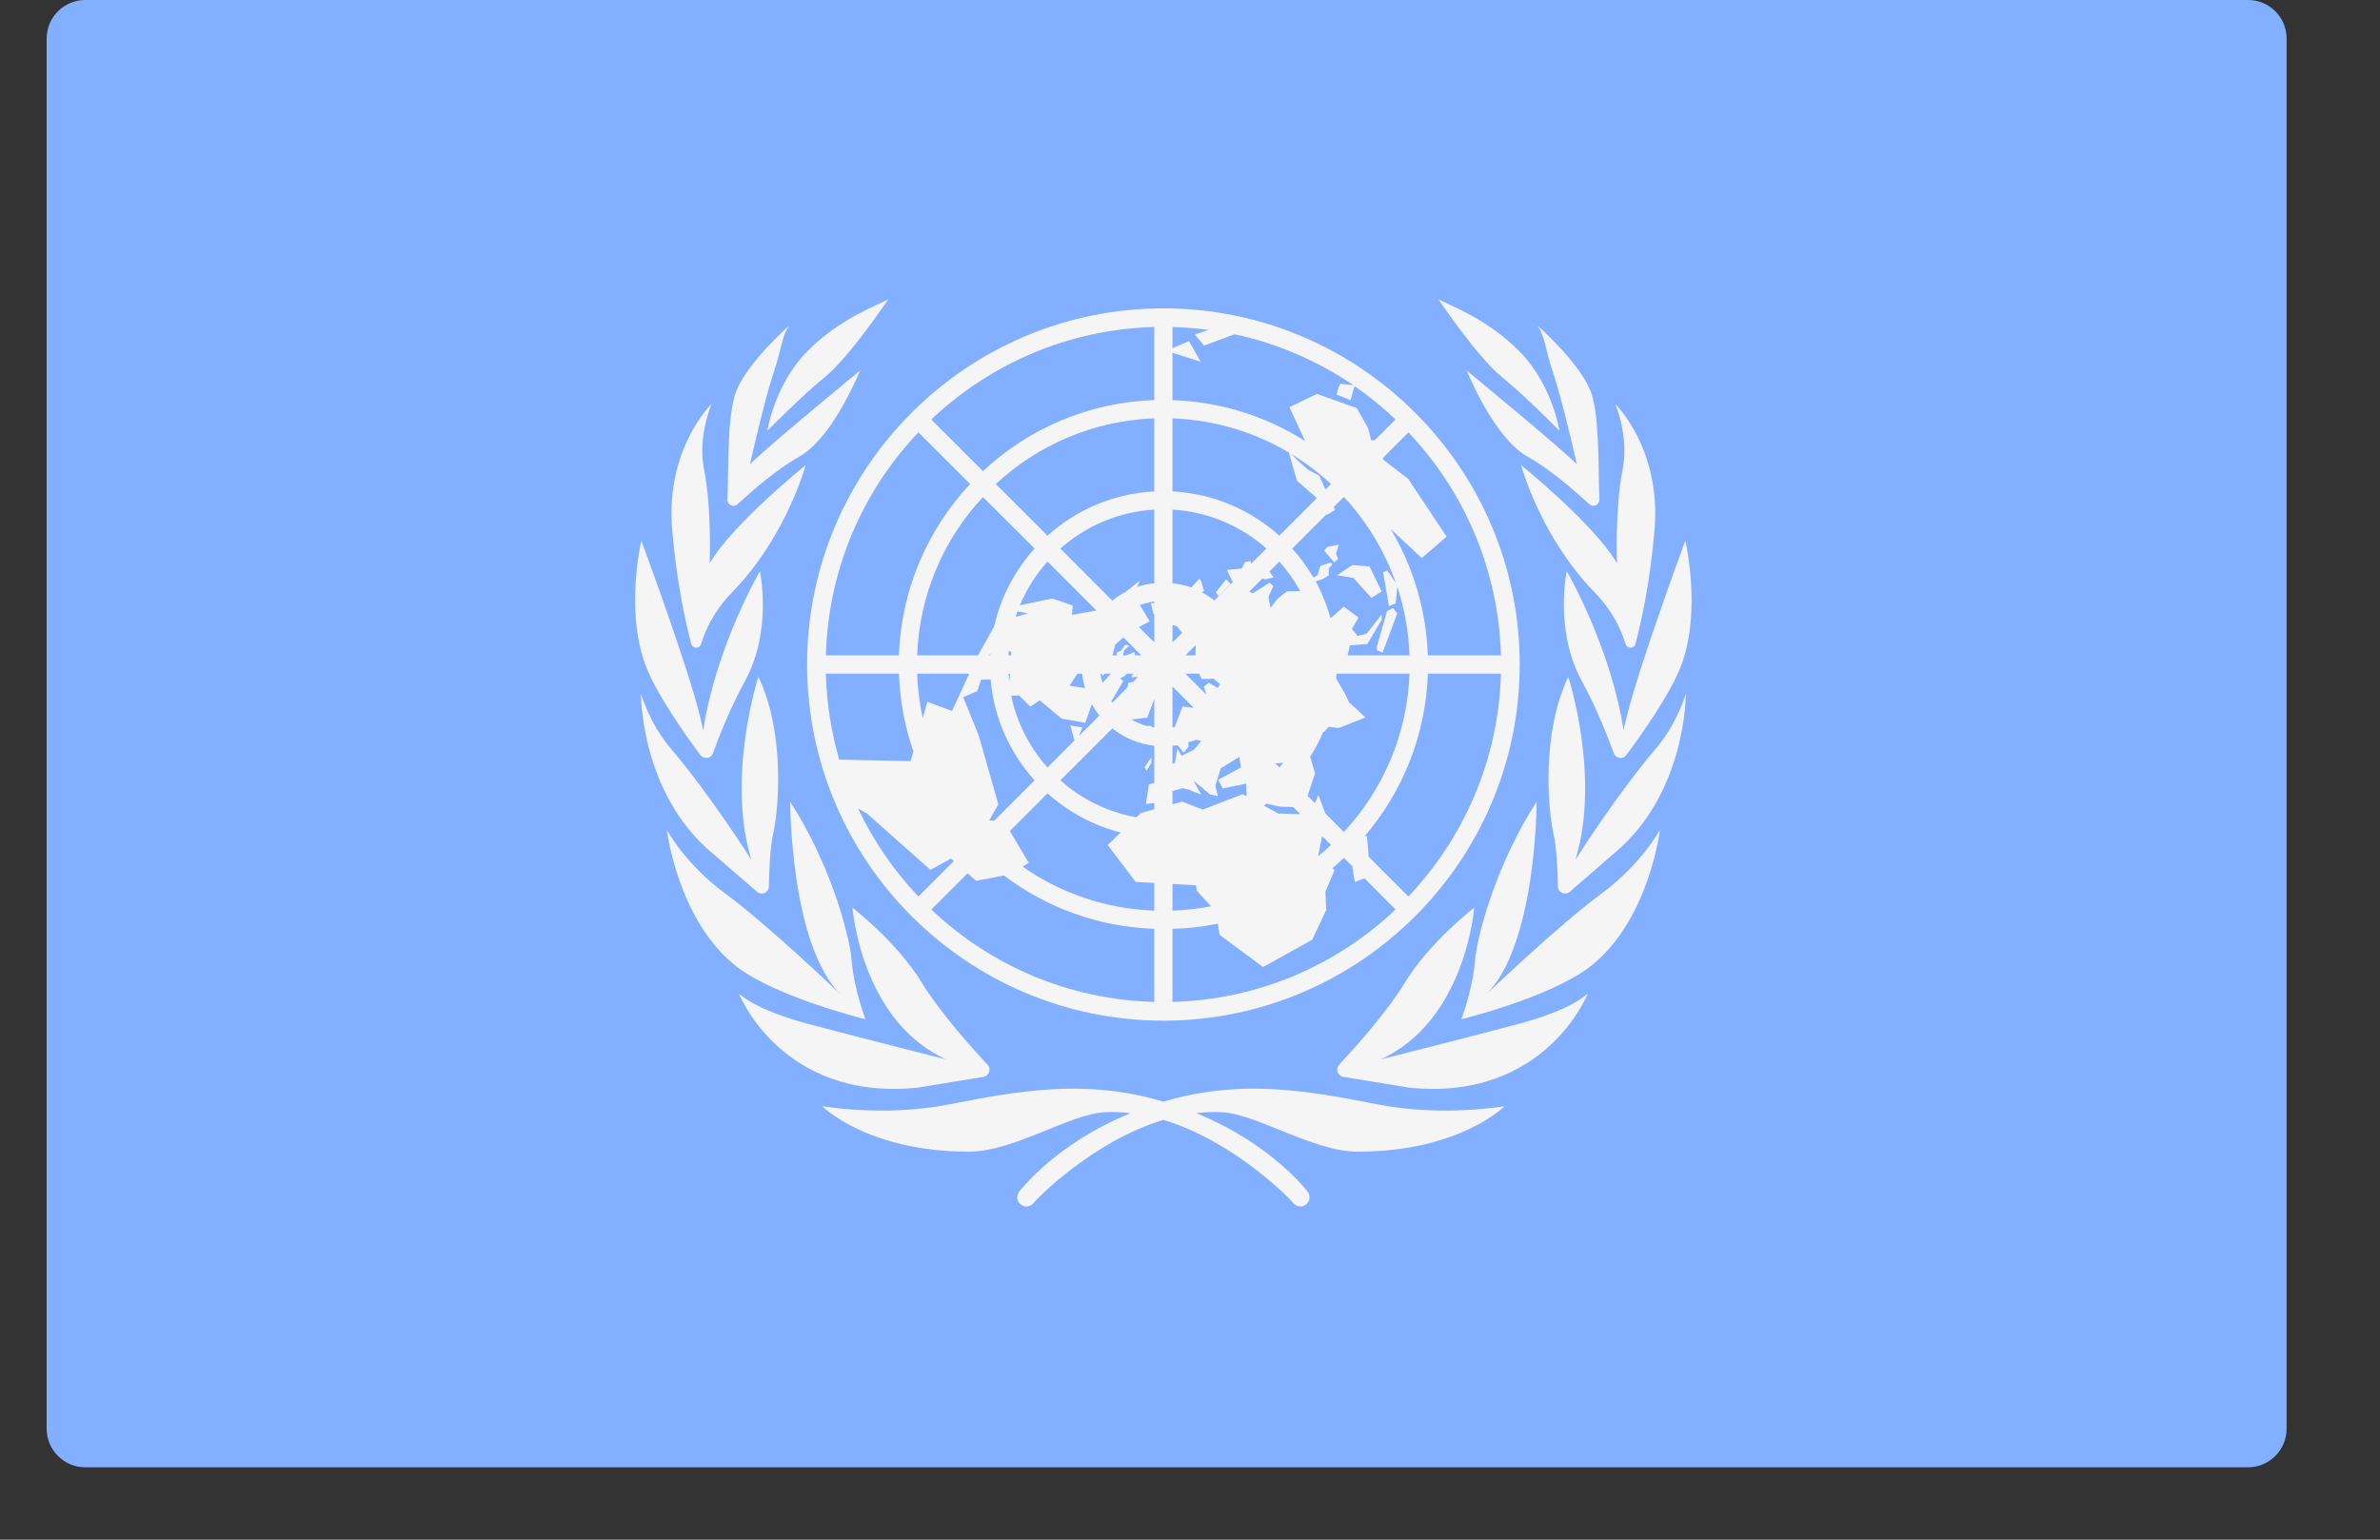 <svg width="17" height="11" viewBox="0 0 17 11" fill="none" xmlns="http://www.w3.org/2000/svg">
<rect x="0" y="0" width="17" height="11" fill="#333333" stroke="none"/>
<path d="M16.057 0H0.609C0.457 0 0.333 0.123 0.333 0.276V10.207C0.333 10.359 0.457 10.483 0.609 10.483H16.057C16.21 10.483 16.333 10.359 16.333 10.207V0.276C16.333 0.123 16.21 0 16.057 0Z" fill="#82AFFF"/>
<path d="M8.31 7.292C9.713 7.292 10.855 6.15 10.855 4.747C10.855 3.344 9.713 2.203 8.31 2.203C6.907 2.203 5.765 3.344 5.765 4.747C5.765 6.15 6.907 7.292 8.31 7.292ZM8.6 2.469L8.819 2.388C9.128 2.455 9.415 2.58 9.667 2.752C9.645 2.75 9.588 2.744 9.578 2.741C9.566 2.737 9.547 2.819 9.547 2.819L9.647 2.859L9.675 2.758C9.779 2.83 9.876 2.91 9.968 2.997L9.82 3.145H9.794L9.773 3.061L9.692 2.916L9.407 2.814L9.21 2.909L9.322 3.151C9.046 2.976 8.723 2.87 8.375 2.859V2.521L8.576 2.584L8.493 2.437L8.375 2.487V2.336C8.462 2.339 8.548 2.346 8.633 2.357L8.534 2.39L8.6 2.469ZM9.921 4.331L9.969 4.311L9.981 4.193C10.032 4.348 10.062 4.512 10.068 4.682H9.626L9.642 4.611L9.767 4.601L9.871 4.424L9.868 4.391L9.762 4.527L9.697 4.543L9.656 4.494L9.704 4.412L9.598 4.334L9.504 4.417C9.478 4.325 9.443 4.237 9.398 4.154L9.45 4.136L9.491 4.111L9.491 4.062L9.517 4.03L9.502 4.02C9.49 4.025 9.431 4.043 9.431 4.043L9.411 4.109L9.382 4.127C9.338 4.052 9.287 3.983 9.23 3.919L9.474 3.675L9.476 3.679L9.536 3.643L9.526 3.623L9.599 3.55C9.762 3.726 9.89 3.935 9.971 4.167L9.91 4.076L9.879 4.088L9.921 4.331ZM9.599 5.944L9.467 5.812L9.417 5.68L9.392 5.737L9.34 5.686L9.393 5.525L9.359 5.409L9.356 5.409C9.392 5.353 9.425 5.294 9.451 5.231L9.452 5.231C9.46 5.231 9.49 5.193 9.49 5.193L9.563 5.201L9.753 5.126L9.68 5.057L9.637 5.019L9.604 4.951L9.544 4.848C9.545 4.836 9.546 4.824 9.546 4.813H10.068C10.052 5.249 9.877 5.645 9.599 5.944ZM7.066 5.861L7.131 5.746L6.991 5.255L6.88 4.981L6.98 4.938L7.008 4.856L7.076 4.854C7.099 5.13 7.214 5.38 7.39 5.575L7.102 5.863L7.066 5.861ZM7.223 4.656L7.222 4.682H7.204C7.204 4.672 7.205 4.662 7.205 4.652L7.223 4.656ZM8.898 5.686L8.876 5.674L8.591 5.784L8.444 5.727L8.375 5.746V5.652L8.446 5.631L8.489 5.641L8.58 5.677L8.525 5.577L8.642 5.675L8.699 5.688L8.681 5.613L8.72 5.489L8.852 5.408L8.864 5.483L8.702 5.571L8.733 5.633L8.901 5.599L8.904 5.683C8.902 5.684 8.9 5.685 8.898 5.686ZM8.227 5.196L8.222 5.185L8.192 5.187C8.152 5.176 8.115 5.16 8.081 5.14L8.195 5.127L8.245 4.993V5.197C8.239 5.197 8.233 5.197 8.227 5.196ZM7.75 4.916L7.639 4.899L7.696 4.813H7.729C7.733 4.848 7.74 4.883 7.75 4.916ZM8.375 4.465L8.406 4.474L8.444 4.521L8.375 4.59V4.465ZM8.581 5.294L8.528 5.356L8.44 5.4L8.41 5.348L8.392 5.451L8.375 5.458V5.328C8.387 5.327 8.4 5.326 8.412 5.324L8.455 5.377L8.49 5.334L8.487 5.304C8.506 5.298 8.526 5.293 8.545 5.285L8.581 5.294ZM8.541 4.608L8.54 4.679L8.537 4.682H8.467L8.541 4.608ZM8.583 4.851L8.668 4.849L8.714 4.887L8.698 4.915L8.634 4.878L8.598 4.905L8.616 4.958L8.615 4.961L8.467 4.813H8.566L8.583 4.851ZM8.527 5.057L8.447 5.048L8.39 5.196C8.385 5.197 8.38 5.197 8.375 5.197V4.905L8.527 5.057ZM8.108 4.682L8.103 4.658L8.046 4.682H8.021L8.029 4.648L8.066 4.612L8.037 4.606L8.007 4.649L7.975 4.663L7.979 4.682H7.946L7.966 4.605L8.024 4.554L8.152 4.682H8.108V4.682ZM7.866 4.813L7.88 4.828L7.889 4.813H7.935L7.875 4.878C7.868 4.857 7.863 4.835 7.86 4.813H7.866ZM7.938 5.011L8.023 4.866L8.001 4.846L8.038 4.827L8.043 4.813H8.102L8.088 4.82L8.083 4.839L8.129 4.836L8.094 4.871L8.06 4.878L8.052 4.913L7.945 5.02C7.943 5.017 7.941 5.014 7.938 5.011ZM8.245 4.311L8.22 4.307L8.239 4.385L8.245 4.39V4.59L8.135 4.48L8.212 4.439L8.142 4.323C8.175 4.311 8.209 4.302 8.245 4.297L8.245 4.311ZM7.215 4.813L7.213 4.837L7.208 4.871C7.206 4.851 7.205 4.832 7.204 4.813L7.215 4.813ZM7.279 4.968L7.36 5.049L7.426 5.003L7.583 5.134L7.752 5.164L7.799 5.031C7.815 5.06 7.833 5.087 7.853 5.112L7.708 5.257L7.731 5.197L7.645 5.183L7.673 5.285L7.677 5.288L7.482 5.483C7.355 5.34 7.263 5.165 7.223 4.971L7.279 4.968ZM7.945 5.204C8.03 5.272 8.132 5.315 8.245 5.328V5.479L8.243 5.482L8.245 5.482V5.595L8.207 5.603L8.185 5.744L8.245 5.737V5.782L8.15 5.808L8.118 5.839C7.911 5.803 7.725 5.709 7.574 5.575L7.945 5.204ZM9.046 5.742L9.142 5.763L9.236 5.766L9.288 5.817L9.13 5.812L9.028 5.756C9.034 5.752 9.04 5.747 9.046 5.742ZM9.138 5.483L9.109 5.454L9.167 5.45C9.158 5.461 9.148 5.472 9.138 5.483ZM9.287 4.224C9.243 4.225 9.2 4.225 9.196 4.225C9.188 4.225 9.124 4.28 9.124 4.28L9.075 4.343L9.06 4.266L9.095 4.187L9.068 4.163L8.949 4.239L8.923 4.226L9.017 4.133L9.037 4.139L9.097 4.125L9.067 4.083L9.138 4.012C9.195 4.076 9.246 4.147 9.287 4.224ZM8.937 4.027L8.932 4.009L8.893 4.015L8.869 4.062L8.763 4.072C8.77 4.088 8.803 4.153 8.806 4.158L8.674 4.29C8.646 4.268 8.616 4.248 8.584 4.231L8.601 4.223L8.581 4.157L8.568 4.133L8.509 4.197C8.467 4.182 8.422 4.172 8.375 4.167V3.641C8.632 3.656 8.865 3.759 9.046 3.919L8.937 4.027ZM8.245 4.167C8.202 4.171 8.162 4.18 8.123 4.193L8.142 4.148L8.041 4.228L8.041 4.228C8.007 4.246 7.975 4.267 7.945 4.291L7.574 3.919C7.755 3.759 7.988 3.656 8.245 3.641V4.167ZM7.832 4.362L7.657 4.393L7.663 4.326L7.517 4.276L7.285 4.324C7.333 4.209 7.4 4.104 7.482 4.012L7.832 4.362ZM7.269 4.368L7.342 4.383L7.254 4.407C7.259 4.394 7.264 4.381 7.269 4.368ZM7.073 4.682H7.062L7.074 4.671C7.074 4.675 7.074 4.678 7.073 4.682ZM7.213 5.937L7.482 5.668C7.629 5.8 7.807 5.897 8.005 5.948L7.912 6.037L8.112 6.301L8.245 6.308V6.506C7.896 6.493 7.573 6.38 7.305 6.192L7.348 6.164L7.213 5.937ZM8.375 6.315L8.543 6.325L8.548 6.363L8.65 6.475C8.561 6.493 8.469 6.502 8.375 6.506V6.315ZM9.444 5.974L9.507 6.036C9.477 6.064 9.447 6.092 9.415 6.118L9.444 5.974ZM9.507 3.458L9.468 3.497L9.423 3.398L9.341 3.354C9.341 3.354 9.264 3.286 9.224 3.244C9.326 3.306 9.42 3.378 9.507 3.458ZM9.206 3.233L9.264 3.435L9.399 3.552L9.404 3.561L9.138 3.827C8.933 3.643 8.668 3.526 8.375 3.511V2.989C8.678 3 8.961 3.088 9.206 3.233ZM8.245 3.511C7.952 3.526 7.687 3.643 7.482 3.827L7.113 3.458C7.413 3.18 7.808 3.005 8.245 2.989V3.511ZM7.39 3.919C7.25 4.075 7.148 4.265 7.101 4.476L6.986 4.682H6.551C6.567 4.246 6.742 3.85 7.021 3.551L7.39 3.919ZM6.923 4.813L6.8 5.079L6.624 5.014L6.591 5.13C6.568 5.028 6.555 4.921 6.551 4.813H6.923L6.923 4.813ZM6.793 6.134L6.813 6.152L6.56 6.405C6.385 6.221 6.239 6.009 6.129 5.776L6.196 5.815L6.646 6.215L6.793 6.134ZM6.911 6.239L6.972 6.293L7.171 6.255C7.472 6.483 7.842 6.622 8.245 6.636V7.158C7.628 7.142 7.07 6.894 6.652 6.498L6.911 6.239ZM8.375 6.636C8.486 6.633 8.594 6.621 8.699 6.599L8.711 6.679L9.022 6.909L9.373 6.714L9.473 6.502L9.467 6.371L9.533 6.216L9.517 6.204C9.545 6.18 9.572 6.154 9.599 6.129L9.659 6.189L9.677 6.302L9.746 6.275L9.968 6.498C9.55 6.894 8.991 7.142 8.375 7.158V6.636H8.375ZM9.777 6.122L9.764 5.973L9.748 5.974C10.017 5.659 10.184 5.255 10.199 4.813H10.721C10.704 5.429 10.456 5.987 10.06 6.405L9.777 6.122ZM10.199 4.682C10.187 4.353 10.092 4.045 9.933 3.779L10.155 3.987L10.333 3.834L10.059 3.422L9.879 3.283L9.879 3.27L10.06 3.089C10.456 3.507 10.704 4.066 10.721 4.682H10.199V4.682ZM8.245 2.858C7.772 2.875 7.344 3.064 7.021 3.366L6.652 2.997C7.07 2.601 7.628 2.353 8.245 2.336V2.858ZM6.929 3.458C6.627 3.782 6.437 4.21 6.421 4.682H5.899C5.916 4.066 6.163 3.507 6.56 3.089L6.929 3.458ZM6.421 4.813C6.428 5.007 6.463 5.193 6.524 5.368L6.505 5.438L5.995 5.427C5.937 5.231 5.905 5.025 5.899 4.813L6.421 4.813Z" fill="#F5F5F5"/>
<path d="M6.552 7.771L7.023 7.694C7.065 7.688 7.083 7.637 7.053 7.606C6.94 7.484 6.715 7.234 6.584 7.02C6.405 6.727 6.089 6.485 6.089 6.485C6.089 6.485 6.149 7.292 6.758 7.569C6.758 7.569 6.155 7.417 5.769 7.314C5.383 7.211 5.277 7.097 5.277 7.097C5.277 7.097 5.579 7.869 6.552 7.771Z" fill="#F5F5F5"/>
<path d="M6.084 6.869C6.068 6.667 5.921 6.153 5.644 5.728C5.644 5.728 5.644 6.761 6.011 7.111C6.011 7.111 5.492 6.613 5.182 6.385C4.891 6.171 4.763 5.928 4.763 5.928C4.763 5.928 4.841 6.581 5.263 6.907C5.549 7.127 6.182 7.282 6.182 7.282C6.182 7.282 6.101 7.07 6.084 6.869Z" fill="#F5F5F5"/>
<path d="M5.089 6.096L5.407 6.371C5.44 6.4 5.491 6.377 5.492 6.333C5.494 6.223 5.5 6.055 5.524 5.95C5.562 5.781 5.609 5.234 5.417 4.836C5.417 4.836 5.185 5.549 5.367 6.143C5.367 6.143 5.081 5.689 4.79 5.346C4.638 5.167 4.578 4.955 4.578 4.955C4.578 4.955 4.573 5.667 5.089 6.096Z" fill="#F5F5F5"/>
<path d="M5.002 5.394C5.027 5.427 5.079 5.42 5.093 5.381C5.134 5.266 5.215 5.059 5.323 4.862C5.519 4.503 5.428 4.081 5.428 4.081C5.428 4.081 5.114 4.619 5.023 5.218C5.017 5.191 5.011 5.163 5.003 5.13C4.917 4.768 4.581 3.863 4.581 3.863C4.581 3.863 4.463 4.36 4.611 4.753C4.686 4.955 4.898 5.254 5.002 5.394Z" fill="#F5F5F5"/>
<path d="M4.937 4.6C4.947 4.636 4.997 4.637 5.008 4.601C5.038 4.501 5.1 4.364 5.23 4.231C5.475 3.981 5.661 3.634 5.755 3.323C5.755 3.323 5.233 3.742 5.069 4.025C5.069 4.025 5.085 3.636 5.029 3.355C4.982 3.116 5.083 2.886 5.083 2.886C5.083 2.886 4.752 3.203 4.801 3.785C4.832 4.151 4.895 4.438 4.937 4.6Z" fill="#F5F5F5"/>
<path d="M5.268 3.602C5.367 3.512 5.541 3.357 5.708 3.263C5.93 3.139 6.105 2.737 6.144 2.647C6.144 2.647 5.525 3.154 5.357 3.316C5.357 3.316 5.459 2.864 5.524 2.668C5.59 2.472 5.581 2.407 5.638 2.325C5.638 2.325 5.341 2.586 5.259 2.794C5.192 2.965 5.205 3.354 5.196 3.568C5.194 3.607 5.239 3.629 5.268 3.602Z" fill="#F5F5F5"/>
<path d="M5.894 2.692C6.068 2.551 6.345 2.138 6.345 2.138C6.277 2.177 5.997 2.274 5.763 2.513C5.53 2.752 5.481 3.078 5.481 3.078C5.481 3.078 5.72 2.834 5.894 2.692Z" fill="#F5F5F5"/>
<path d="M9.845 7.891C9.334 7.79 8.896 7.717 8.383 7.85C8.358 7.857 8.334 7.864 8.31 7.871C8.286 7.864 8.262 7.857 8.237 7.85C7.724 7.717 7.286 7.79 6.775 7.891C6.314 7.981 5.873 7.903 5.873 7.903C5.873 7.903 6.193 8.228 6.922 8.228C7.24 8.228 7.639 7.96 7.891 7.946C7.953 7.942 8.014 7.946 8.075 7.953C7.534 8.174 7.284 8.509 7.279 8.515C7.257 8.544 7.263 8.585 7.292 8.606C7.304 8.615 7.317 8.62 7.331 8.62C7.351 8.62 7.37 8.611 7.383 8.594C7.403 8.568 7.803 8.154 8.31 8.001C8.817 8.154 9.217 8.568 9.237 8.594C9.25 8.611 9.269 8.62 9.289 8.62C9.302 8.62 9.316 8.615 9.328 8.606C9.357 8.585 9.362 8.544 9.341 8.515C9.336 8.509 9.086 8.174 8.545 7.953C8.605 7.946 8.667 7.942 8.729 7.946C8.981 7.96 9.38 8.228 9.698 8.228C10.427 8.228 10.747 7.903 10.747 7.903C10.747 7.903 10.306 7.981 9.845 7.891Z" fill="#F5F5F5"/>
<path d="M9.861 7.569C10.47 7.292 10.53 6.485 10.53 6.485C10.53 6.485 10.214 6.727 10.035 7.02C9.905 7.234 9.679 7.484 9.566 7.606C9.537 7.637 9.554 7.688 9.597 7.694L10.068 7.771C11.041 7.869 11.342 7.097 11.342 7.097C11.342 7.097 11.237 7.211 10.851 7.314C10.465 7.417 9.861 7.569 9.861 7.569Z" fill="#F5F5F5"/>
<path d="M11.438 6.385C11.128 6.613 10.609 7.111 10.609 7.111C10.976 6.761 10.976 5.728 10.976 5.728C10.699 6.153 10.552 6.667 10.535 6.869C10.519 7.07 10.438 7.282 10.438 7.282C10.438 7.282 11.071 7.127 11.356 6.907C11.779 6.581 11.857 5.928 11.857 5.928C11.857 5.928 11.728 6.171 11.438 6.385Z" fill="#F5F5F5"/>
<path d="M11.253 6.143C11.435 5.549 11.202 4.836 11.202 4.836C11.01 5.234 11.057 5.781 11.095 5.95C11.119 6.055 11.126 6.223 11.128 6.333C11.128 6.377 11.18 6.4 11.213 6.371L11.53 6.096C12.047 5.667 12.042 4.955 12.042 4.955C12.042 4.955 11.982 5.167 11.829 5.346C11.538 5.689 11.253 6.143 11.253 6.143Z" fill="#F5F5F5"/>
<path d="M11.597 5.218C11.505 4.619 11.191 4.081 11.191 4.081C11.191 4.081 11.101 4.503 11.297 4.862C11.404 5.059 11.485 5.266 11.527 5.381C11.541 5.42 11.593 5.428 11.617 5.394C11.722 5.254 11.933 4.955 12.009 4.753C12.156 4.36 12.038 3.863 12.038 3.863C12.038 3.863 11.703 4.768 11.617 5.13C11.609 5.163 11.602 5.191 11.597 5.218Z" fill="#F5F5F5"/>
<path d="M11.59 3.355C11.534 3.636 11.55 4.025 11.55 4.025C11.386 3.742 10.864 3.323 10.864 3.323C10.959 3.634 11.144 3.981 11.389 4.231C11.519 4.364 11.581 4.501 11.611 4.601C11.622 4.637 11.672 4.636 11.682 4.6C11.725 4.438 11.788 4.151 11.818 3.785C11.867 3.203 11.537 2.886 11.537 2.886C11.537 2.886 11.638 3.116 11.59 3.355Z" fill="#F5F5F5"/>
<path d="M11.263 3.316C11.094 3.154 10.476 2.647 10.476 2.647C10.514 2.737 10.69 3.139 10.912 3.263C11.079 3.357 11.253 3.512 11.352 3.602C11.38 3.629 11.425 3.607 11.424 3.568C11.415 3.354 11.428 2.965 11.361 2.794C11.279 2.586 10.981 2.325 10.981 2.325C11.038 2.407 11.03 2.472 11.095 2.668C11.161 2.863 11.263 3.316 11.263 3.316Z" fill="#F5F5F5"/>
<path d="M10.726 2.692C10.9 2.834 11.139 3.078 11.139 3.078C11.139 3.078 11.09 2.752 10.856 2.513C10.622 2.274 10.343 2.177 10.274 2.138C10.274 2.138 10.552 2.551 10.726 2.692Z" fill="#F5F5F5"/>
<path d="M9.66 4.037L9.549 4.11L9.667 4.129L9.796 4.272L9.869 4.225L9.782 4.047L9.66 4.037Z" fill="#F5F5F5"/>
<path d="M9.835 4.646L9.876 4.662L9.98 4.383L9.951 4.344L9.907 4.366L9.835 4.619L9.835 4.646Z" fill="#F5F5F5"/>
<path d="M8.791 4.172L8.759 4.138L8.685 4.231L8.703 4.26L8.791 4.172Z" fill="#F5F5F5"/>
<path d="M9.543 3.955L9.562 3.891L9.497 3.904L9.478 3.909L9.459 3.935L9.53 4.018L9.558 3.993L9.543 3.955Z" fill="#F5F5F5"/>
<path d="M8.224 5.449L8.225 5.41L8.175 5.482L8.19 5.506L8.224 5.449Z" fill="#F5F5F5"/>
</svg>
